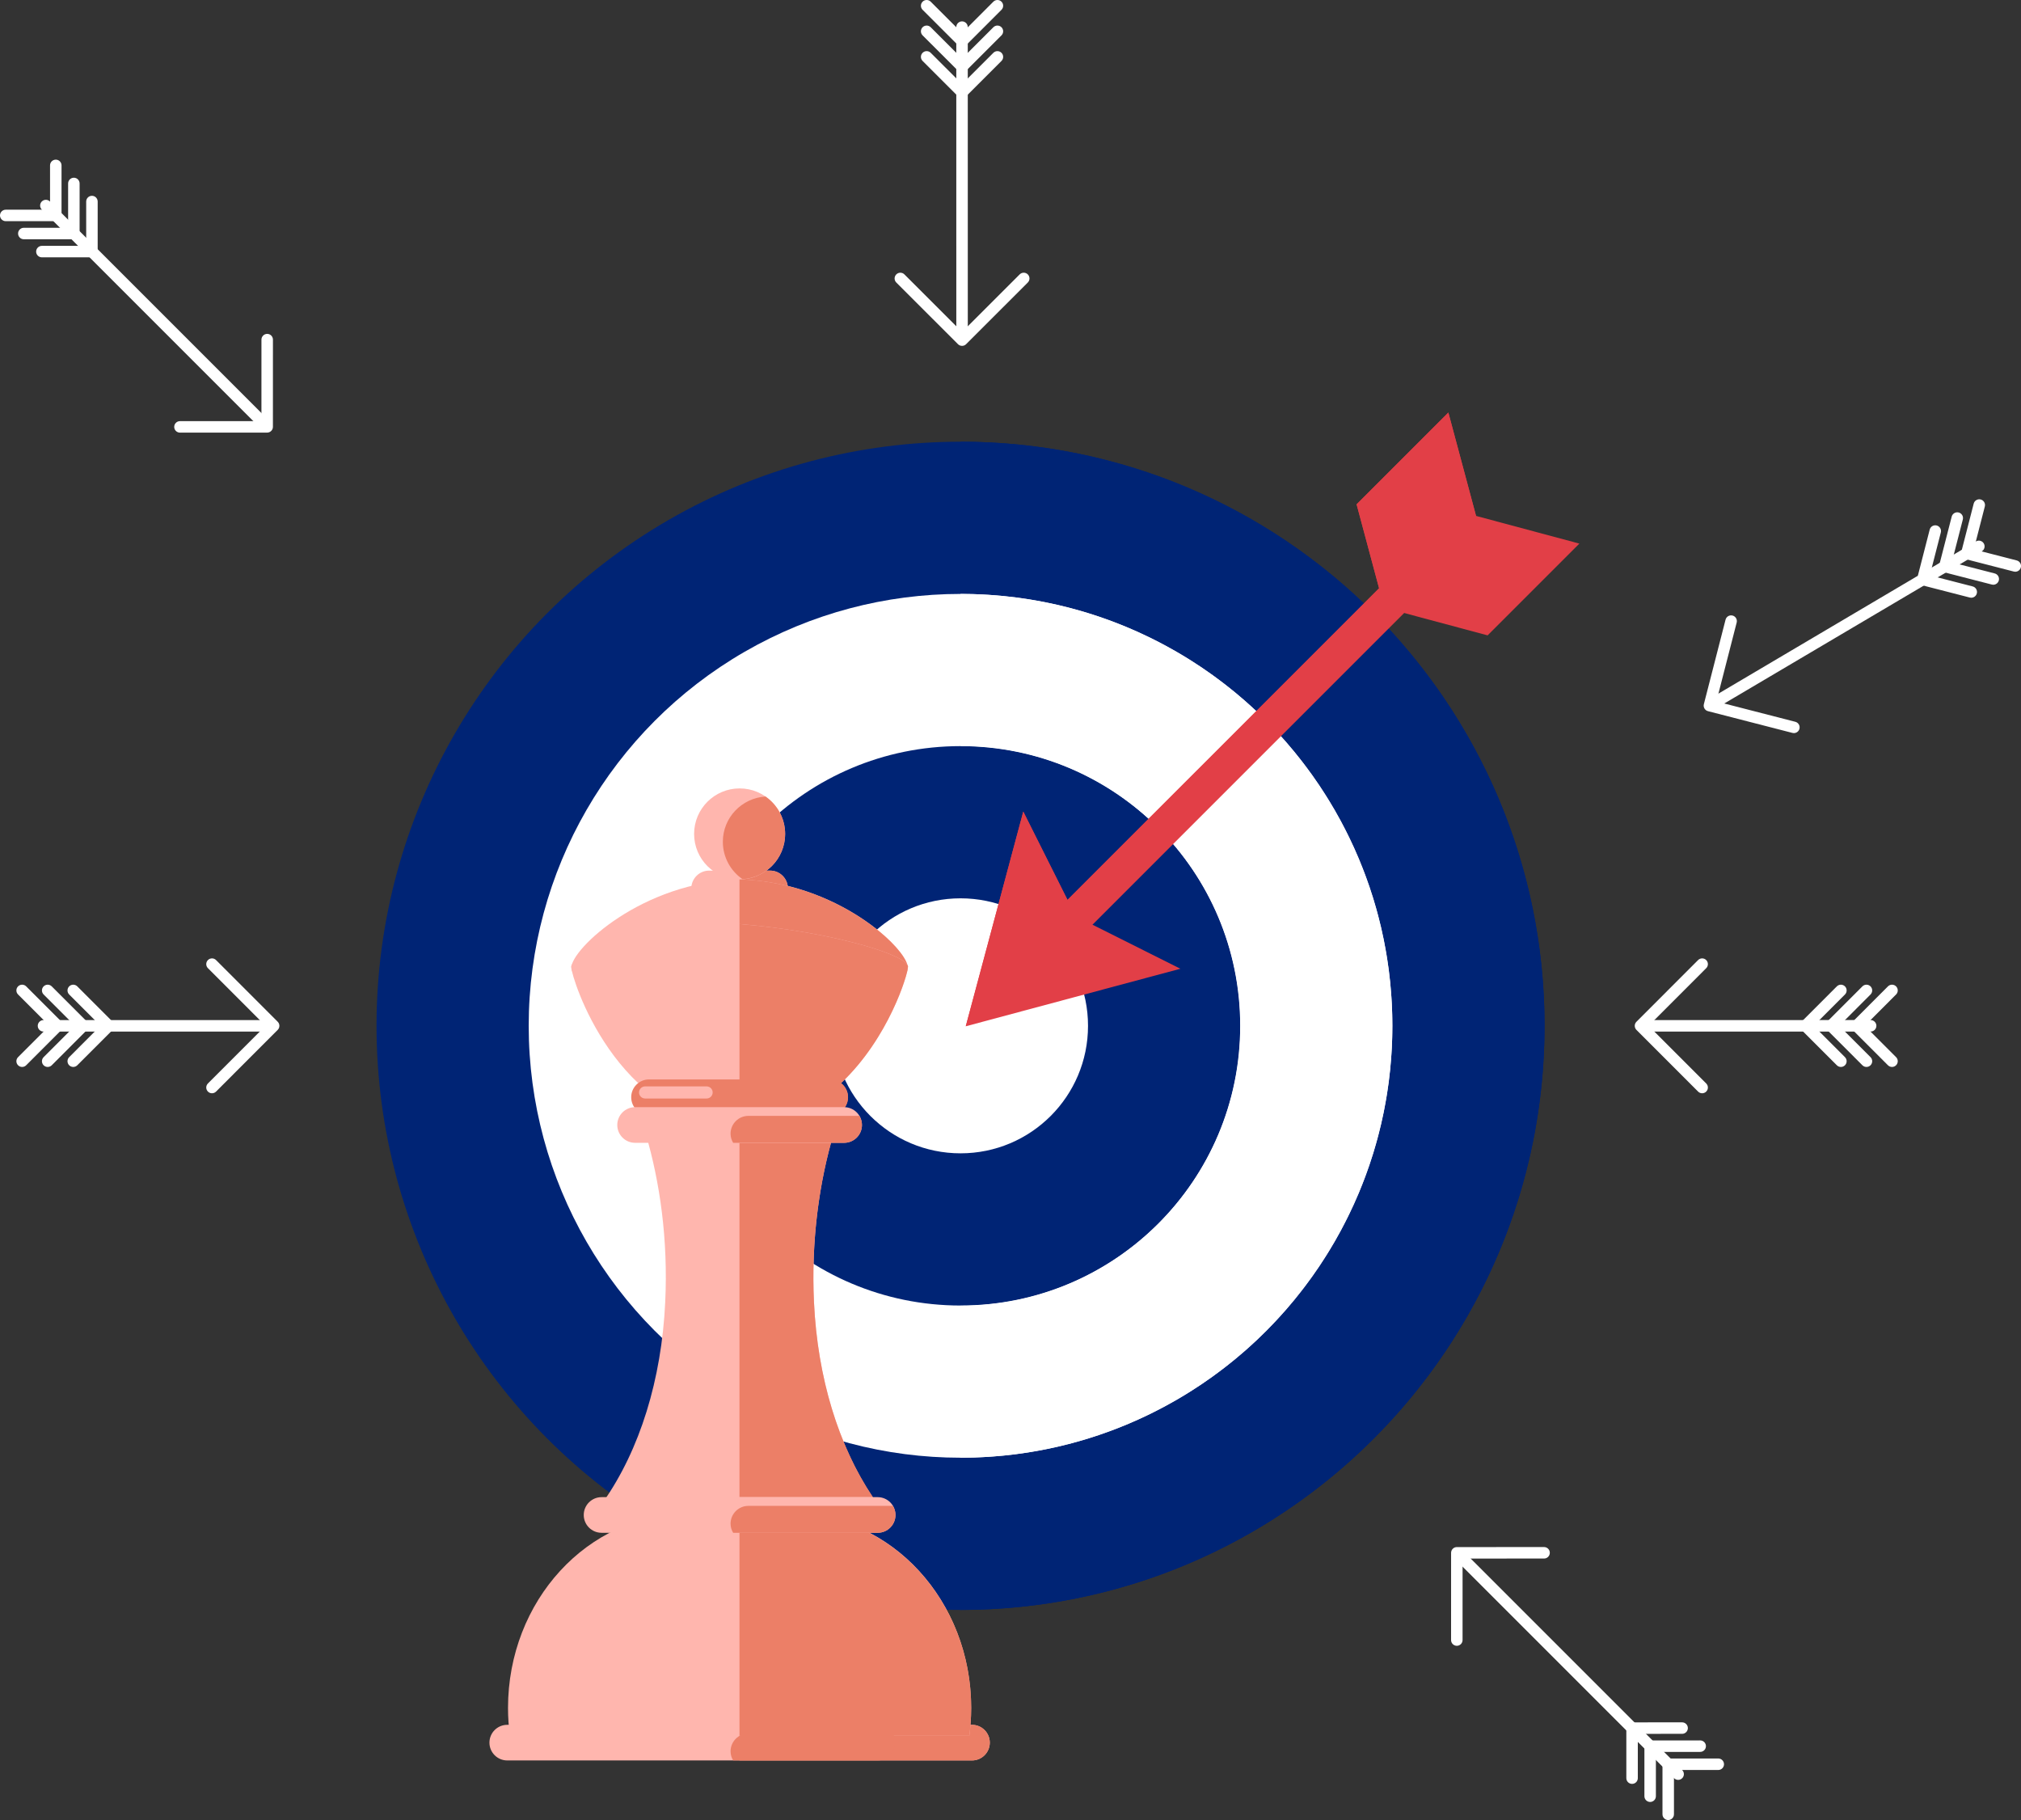 <?xml version="1.0" encoding="utf-8"?>
<!-- Generator: Adobe Illustrator 15.1.0, SVG Export Plug-In . SVG Version: 6.00 Build 0)  -->
<!DOCTYPE svg PUBLIC "-//W3C//DTD SVG 1.1//EN" "http://www.w3.org/Graphics/SVG/1.1/DTD/svg11.dtd">
<svg version="1.1" xmlns="http://www.w3.org/2000/svg" xmlns:xlink="http://www.w3.org/1999/xlink" x="0px" y="0px"
	 width="348.045px" height="313.385px" viewBox="0 0 348.045 313.385" enable-background="new 0 0 348.045 313.385"
	 xml:space="preserve">
<rect x="0" y="0" width="348.045" height="313.385" fill="#333333" stroke="none"/>
<g id="Layer_2">
</g>
<g id="Layer_4">
</g>
<g id="Layer_3">
	<g>
		<circle fill="#002475" cx="165.417" cy="176.633" r="100.576"/>
		<path fill="#002475" d="M165.417,76.057c55.546,0,100.576,45.028,100.576,100.576c0,55.546-45.03,100.575-100.576,100.575"/>
		<path fill="#FFFFFF" d="M165.417,154.68c12.123,0,21.955,9.829,21.955,21.953s-9.832,21.952-21.955,21.952"/>
		<circle fill="#FFFFFF" cx="165.417" cy="176.633" r="74.367"/>
		<circle fill="#002475" cx="165.416" cy="176.633" r="48.161"/>
		<path fill="#002475" d="M165.417,128.473v26.207c12.123,0,21.955,9.829,21.955,21.953s-9.832,21.952-21.955,21.952v26.208
			c26.599,0,48.16-21.561,48.16-48.16C213.577,150.035,192.016,128.473,165.417,128.473z"/>
		<path fill="#FFFFFF" d="M165.417,102.264v26.208c26.599,0,48.16,21.563,48.16,48.16c0,26.599-21.562,48.16-48.16,48.16V251
			c41.072,0,74.367-33.295,74.367-74.367C239.784,135.56,206.489,102.264,165.417,102.264z"/>
		<circle fill="#FFFFFF" cx="165.418" cy="176.633" r="21.954"/>
	</g>
	<g>
		<g>
			<polygon fill="#E23F47" points="166.317,176.712 171.27,158.229 176.222,139.747 185.253,157.774 203.283,166.806 
				184.801,171.758 			"/>
			<polygon fill="#E23F47" points="249.428,71.038 233.626,86.841 238.393,104.634 256.187,109.402 271.989,93.6 254.196,88.831 			
				"/>
			
				<rect x="213.96" y="77.177" transform="matrix(-0.707 -0.707 0.707 -0.707 281.305 368.599)" fill="#E23F47" width="6.026" height="97.754"/>
		</g>
		<polygon fill="#E23F47" points="254.196,88.831 249.428,71.038 233.626,86.841 237.492,101.273 183.83,154.934 176.222,139.747 
			171.27,158.229 166.317,176.712 		"/>
	</g>
	<g>
		<g>
			<g>
				<path fill="#FFFFFF" d="M293.135,188.246c-0.253,0-0.506-0.097-0.699-0.29l-10.619-10.623c-0.386-0.386-0.386-1.012,0-1.398
					l10.619-10.625c0.387-0.386,1.012-0.387,1.398,0c0.386,0.386,0.387,1.012,0,1.398l-9.92,9.926l9.92,9.924
					c0.387,0.386,0.386,1.013,0,1.398C293.641,188.149,293.388,188.246,293.135,188.246L293.135,188.246z"/>
			</g>
			<g>
				<path fill="#FFFFFF" d="M317.029,183.715c-0.253,0-0.506-0.097-0.699-0.29l-6.092-6.092c-0.386-0.386-0.386-1.012,0-1.398
					l6.092-6.095c0.387-0.386,1.012-0.387,1.398,0c0.386,0.386,0.387,1.012,0,1.398l-5.393,5.396l5.393,5.393
					c0.386,0.386,0.386,1.012,0,1.398C317.535,183.618,317.282,183.715,317.029,183.715L317.029,183.715z"/>
			</g>
			<g>
				<path fill="#FFFFFF" d="M321.431,183.715c-0.253,0-0.506-0.097-0.699-0.29l-6.091-6.092c-0.386-0.386-0.386-1.012,0-1.398
					l6.091-6.095c0.385-0.386,1.012-0.387,1.398,0c0.386,0.386,0.387,1.012,0,1.398l-5.392,5.396l5.392,5.393
					c0.387,0.386,0.386,1.012,0,1.398C321.937,183.619,321.684,183.715,321.431,183.715L321.431,183.715z"/>
			</g>
			<g>
				<path fill="#FFFFFF" d="M325.832,183.715c-0.253,0-0.506-0.097-0.699-0.29l-6.09-6.092c-0.386-0.386-0.386-1.012,0-1.398
					l6.09-6.095c0.385-0.387,1.012-0.387,1.398-0.001c0.386,0.386,0.387,1.012,0,1.398l-5.391,5.396l5.391,5.393
					c0.387,0.386,0.386,1.013,0,1.398C326.338,183.619,326.085,183.715,325.832,183.715L325.832,183.715z"/>
			</g>
			<g>
				<path fill="#FFFFFF" d="M283.639,177.623c-0.546,0-0.989-0.442-0.989-0.989c0-0.546,0.443-0.989,0.989-0.989l38.513-0.004
					c0.546,0,0.989,0.442,0.989,0.989c0,0.546-0.443,0.989-0.989,0.989L283.639,177.623L283.639,177.623z"/>
			</g>
		</g>
	</g>
	<g>
		<g>
			<g>
				<path fill="#FFFFFF" d="M308.934,126.23c-0.082,0-0.165-0.01-0.247-0.032l-14.546-3.744c-0.529-0.136-0.848-0.675-0.712-1.204
					l3.736-14.55c0.137-0.529,0.676-0.846,1.204-0.712c0.529,0.136,0.848,0.675,0.712,1.204l-3.491,13.593l13.589,3.498
					c0.529,0.136,0.848,0.675,0.712,1.204C309.775,125.934,309.374,126.23,308.934,126.23L308.934,126.23z"/>
			</g>
			<g>
				<path fill="#FFFFFF" d="M339.478,102.922c-0.082,0-0.165-0.01-0.247-0.032l-8.343-2.147c-0.529-0.136-0.848-0.675-0.712-1.204
					l2.145-8.346c0.137-0.529,0.674-0.845,1.204-0.712c0.529,0.136,0.848,0.675,0.712,1.204l-1.898,7.389l7.385,1.901
					c0.529,0.136,0.848,0.675,0.712,1.204C340.319,102.626,339.918,102.922,339.478,102.922L339.478,102.922z"/>
			</g>
			<g>
				<path fill="#FFFFFF" d="M343.268,100.684c-0.082,0-0.165-0.01-0.247-0.032l-8.345-2.147c-0.529-0.136-0.848-0.675-0.712-1.204
					l2.146-8.347c0.137-0.529,0.683-0.848,1.204-0.711c0.529,0.136,0.848,0.675,0.712,1.204l-1.899,7.389l7.387,1.901
					c0.529,0.136,0.848,0.675,0.712,1.204C344.109,100.388,343.708,100.684,343.268,100.684L343.268,100.684z"/>
			</g>
			<g>
				<path fill="#FFFFFF" d="M347.057,98.445c-0.082,0-0.165-0.01-0.247-0.032l-8.344-2.147c-0.529-0.136-0.848-0.675-0.712-1.204
					l2.145-8.347c0.137-0.529,0.675-0.845,1.204-0.712c0.529,0.136,0.848,0.675,0.712,1.204l-1.898,7.389l7.386,1.901
					c0.529,0.136,0.848,0.675,0.712,1.204C347.898,98.149,347.497,98.445,347.057,98.445L347.057,98.445z"/>
			</g>
			<g>
				<path fill="#FFFFFF" d="M295.354,121.915c-0.338,0-0.668-0.174-0.853-0.486c-0.277-0.47-0.122-1.077,0.349-1.354l45.434-26.847
					c0.47-0.279,1.077-0.123,1.354,0.349c0.277,0.47,0.122,1.077-0.349,1.354l-45.434,26.847
					C295.697,121.87,295.524,121.915,295.354,121.915L295.354,121.915z"/>
			</g>
		</g>
	</g>
	<g>
		<g>
			<g>
				<path fill="#FFFFFF" d="M250.885,283.385L250.885,283.385c-0.546,0-0.989-0.443-0.989-0.989l0.003-15.02
					c0.001-0.546,0.443-0.989,0.989-0.989l15.023-0.005l0,0c0.546,0,0.988,0.442,0.989,0.988c0,0.546-0.442,0.989-0.989,0.989
					l-14.035,0.005l-0.002,14.032C251.873,282.943,251.431,283.385,250.885,283.385L250.885,283.385z"/>
			</g>
			<g>
				<path fill="#FFFFFF" d="M281.067,307.161c-0.546,0-0.989-0.443-0.989-0.989v-8.615c0-0.546,0.443-0.989,0.989-0.989l8.618-0.002
					c0.546,0,0.988,0.442,0.989,0.988c0,0.546-0.442,0.989-0.989,0.989l-7.629,0.002v7.626
					C282.057,306.718,281.613,307.161,281.067,307.161L281.067,307.161z"/>
			</g>
			<g>
				<path fill="#FFFFFF" d="M284.179,310.273L284.179,310.273c-0.546,0-0.989-0.443-0.989-0.989l0.001-8.615
					c0-0.546,0.443-0.989,0.989-0.989l8.618-0.003l0,0c0.546,0,0.988,0.442,0.989,0.988c0,0.546-0.442,0.989-0.989,0.989
					l-7.63,0.003v7.626C285.168,309.831,284.725,310.273,284.179,310.273L284.179,310.273z"/>
			</g>
			<g>
				<path fill="#FFFFFF" d="M287.291,313.385L287.291,313.385c-0.546,0-0.989-0.443-0.989-0.989l0.001-8.616
					c0-0.546,0.443-0.989,0.989-0.989l8.618-0.002c0.546,0,0.988,0.442,0.989,0.989c0,0.546-0.443,0.989-0.989,0.989l-7.63,0.002
					v7.627C288.28,312.943,287.837,313.385,287.291,313.385L287.291,313.385z"/>
			</g>
			<g>
				<path fill="#FFFFFF" d="M289,306.472c-0.253,0-0.506-0.096-0.699-0.29l-37.317-37.313c-0.386-0.386-0.386-1.012,0-1.398
					c0.387-0.386,1.012-0.387,1.398,0l37.317,37.313c0.386,0.386,0.386,1.012,0,1.398C289.506,306.375,289.253,306.472,289,306.472
					L289,306.472z"/>
			</g>
		</g>
	</g>
	<g>
		<g>
			<g>
				<path fill="#FFFFFF" d="M30.991,74.493c-0.546,0-0.988-0.442-0.989-0.988c0-0.546,0.442-0.989,0.989-0.989l14.032-0.005
					l0.002-14.032c0.001-0.546,0.443-0.989,0.989-0.989l0,0c0.546,0,0.989,0.443,0.989,0.989l-0.003,15.02
					c0,0.546-0.443,0.989-0.989,0.989L30.991,74.493L30.991,74.493L30.991,74.493z"/>
			</g>
			<g>
				<path fill="#FFFFFF" d="M7.214,44.311c-0.546,0-0.988-0.442-0.989-0.988c0-0.546,0.442-0.989,0.989-0.989l7.629-0.003v-7.627
					c0-0.546,0.443-0.989,0.989-0.989s0.989,0.443,0.989,0.989v8.616c0,0.546-0.443,0.989-0.989,0.989L7.214,44.311L7.214,44.311
					L7.214,44.311z"/>
			</g>
			<g>
				<path fill="#FFFFFF" d="M4.102,41.198c-0.546,0-0.988-0.442-0.989-0.988c0-0.546,0.442-0.989,0.989-0.989l7.629-0.003v-7.627
					c0-0.546,0.443-0.989,0.989-0.989l0,0c0.546,0,0.989,0.443,0.989,0.989l-0.001,8.616c0,0.546-0.443,0.989-0.989,0.989
					L4.102,41.198L4.102,41.198L4.102,41.198z"/>
			</g>
			<g>
				<path fill="#FFFFFF" d="M0.989,38.085c-0.546,0-0.988-0.442-0.989-0.988c0-0.546,0.442-0.989,0.989-0.989l7.629-0.003v-7.626
					c0-0.546,0.443-0.989,0.989-0.989s0.989,0.443,0.989,0.989v8.615c0,0.546-0.443,0.989-0.989,0.989L0.989,38.085L0.989,38.085
					L0.989,38.085z"/>
			</g>
			<g>
				<path fill="#FFFFFF" d="M45.217,73.693c-0.253,0-0.506-0.096-0.699-0.29L7.199,36.091c-0.386-0.386-0.386-1.012,0-1.398
					c0.387-0.386,1.012-0.387,1.398,0l37.318,37.313c0.386,0.386,0.386,1.012,0,1.398C45.723,73.596,45.47,73.693,45.217,73.693
					L45.217,73.693z"/>
			</g>
		</g>
	</g>
	<g>
		<g>
			<g>
				<path fill="#FFFFFF" d="M165.679,59.554c-0.253,0-0.506-0.096-0.699-0.289l-10.626-10.619c-0.386-0.386-0.387-1.012,0-1.399
					c0.385-0.386,1.012-0.386,1.398,0l9.927,9.92l9.924-9.92c0.387-0.387,1.012-0.386,1.398,0c0.387,0.386,0.386,1.013,0,1.398
					l-10.623,10.619C166.185,59.458,165.932,59.554,165.679,59.554L165.679,59.554z"/>
			</g>
			<g>
				<path fill="#FFFFFF" d="M165.679,16.872c-0.253,0-0.506-0.096-0.699-0.289l-6.096-6.091c-0.386-0.386-0.387-1.012,0-1.398
					c0.385-0.387,1.012-0.387,1.398-0.001l5.396,5.393l5.393-5.392c0.387-0.387,1.012-0.386,1.398,0
					c0.387,0.386,0.386,1.012,0,1.398l-6.092,6.091C166.185,16.775,165.932,16.872,165.679,16.872L165.679,16.872z"/>
			</g>
			<g>
				<path fill="#FFFFFF" d="M165.679,12.471c-0.253,0-0.506-0.096-0.699-0.29l-6.096-6.092c-0.386-0.386-0.387-1.012,0-1.398
					c0.385-0.386,1.012-0.387,1.398,0l5.396,5.393l5.393-5.393c0.387-0.386,1.012-0.387,1.398,0c0.386,0.386,0.386,1.012,0,1.398
					l-6.092,6.092C166.185,12.375,165.932,12.471,165.679,12.471L165.679,12.471z"/>
			</g>
			<g>
				<path fill="#FFFFFF" d="M165.679,8.07c-0.253,0-0.506-0.096-0.699-0.29l-6.096-6.092c-0.386-0.386-0.387-1.012,0-1.398
					c0.385-0.386,1.012-0.387,1.398,0l5.396,5.393l5.393-5.393c0.387-0.386,1.012-0.387,1.398,0c0.386,0.386,0.386,1.012,0,1.398
					l-6.092,6.092C166.185,7.973,165.932,8.07,165.679,8.07L165.679,8.07z"/>
			</g>
			<g>
				<path fill="#FFFFFF" d="M165.679,58.43c-0.546,0-0.989-0.442-0.989-0.989l-0.004-52.772c0-0.546,0.443-0.989,0.989-0.989
					s0.989,0.442,0.989,0.989l0.004,52.772C166.668,57.987,166.225,58.43,165.679,58.43L165.679,58.43z"/>
			</g>
		</g>
	</g>
	<g>
		<g>
			<g>
				<path fill="#FFFFFF" d="M36.508,188.246c-0.253,0-0.506-0.096-0.699-0.289c-0.386-0.386-0.387-1.012,0-1.399l9.919-9.927
					l-9.919-9.923c-0.387-0.386-0.386-1.013,0-1.398c0.387-0.387,1.012-0.386,1.398,0l10.618,10.623
					c0.386,0.386,0.386,1.012,0,1.398l-10.618,10.626C37.015,188.149,36.761,188.246,36.508,188.246L36.508,188.246z"/>
			</g>
			<g>
				<path fill="#FFFFFF" d="M12.613,183.715c-0.253,0-0.506-0.096-0.699-0.29c-0.386-0.386-0.387-1.012,0-1.398l5.393-5.396
					l-5.393-5.393c-0.386-0.386-0.386-1.012,0-1.398c0.387-0.386,1.012-0.386,1.398,0l6.092,6.092c0.386,0.386,0.386,1.012,0,1.398
					l-6.092,6.095C13.119,183.618,12.866,183.715,12.613,183.715L12.613,183.715z"/>
			</g>
			<g>
				<path fill="#FFFFFF" d="M8.212,183.715c-0.253,0-0.506-0.096-0.699-0.289c-0.386-0.386-0.387-1.012,0-1.399l5.392-5.396
					l-5.392-5.393c-0.386-0.386-0.386-1.012,0-1.398c0.387-0.387,1.012-0.386,1.398,0l6.091,6.092c0.386,0.386,0.386,1.012,0,1.398
					l-6.091,6.095C8.719,183.618,8.465,183.715,8.212,183.715L8.212,183.715z"/>
			</g>
			<g>
				<path fill="#FFFFFF" d="M3.81,183.715c-0.253,0-0.506-0.096-0.699-0.29c-0.386-0.386-0.387-1.012,0-1.398l5.393-5.396
					l-5.393-5.393c-0.386-0.386-0.386-1.012,0-1.398c0.387-0.386,1.012-0.386,1.398,0l6.092,6.092c0.386,0.386,0.386,1.012,0,1.398
					l-6.092,6.095C4.315,183.618,4.063,183.715,3.81,183.715L3.81,183.715z"/>
			</g>
			<g>
				<path fill="#FFFFFF" d="M7.49,177.624c-0.546,0-0.989-0.442-0.989-0.989c0-0.546,0.443-0.989,0.989-0.989l38.513-0.004
					c0.546,0,0.989,0.442,0.989,0.989c0,0.546-0.443,0.989-0.989,0.989L7.49,177.624L7.49,177.624z"/>
			</g>
		</g>
	</g>
	<g>
		<defs>
			<circle id="SVGID_1_" cx="165.417" cy="176.633" r="100.576"/>
		</defs>
		<clipPath id="SVGID_2_">
			<use xlink:href="#SVGID_1_"  overflow="visible"/>
		</clipPath>
	</g>
	<g>
		<g>
			<path fill="#FFB6AE" d="M143.536,195.242c-10.775,0-21.554,0-32.33,0c2.424,8.208,3.874,18.195,3.354,28.975
				c-0.623,13.304-4.358,25.399-10.699,34.428c15.674,0,31.351,0,47.024,0c-6.342-9.029-10.08-21.124-10.706-34.428
				C139.666,213.438,141.115,203.45,143.536,195.242z"/>
			<path fill="#FFB6AE" d="M170.457,300.059c0,1.694-1.376,3.067-3.07,3.067h-80.03c-1.695,0-3.068-1.373-3.068-3.067l0,0
				c0-1.694,1.373-3.067,3.068-3.067h80.03C169.081,296.991,170.457,298.365,170.457,300.059L170.457,300.059z"/>
			<path fill="#FFB6AE" d="M135.69,152.976c0,1.692-1.373,3.066-3.068,3.066H122.12c-1.69,0-3.066-1.374-3.066-3.066l0,0
				c0-1.694,1.376-3.068,3.066-3.068h10.502C134.317,149.908,135.69,151.282,135.69,152.976L135.69,152.976z"/>
			<path fill="#2C5871" d="M144.253,183.306c0,1.692-1.373,3.068-3.066,3.068h-27.63c-1.693,0-3.066-1.375-3.066-3.068l0,0
				c0-1.695,1.373-3.069,3.066-3.069h27.63C142.88,180.237,144.253,181.611,144.253,183.306L144.253,183.306z"/>
			<path fill="#FFB6AE" d="M136.575,260.693c-3.206,0-6.297,0.54-9.204,1.534c-2.906-0.994-5.996-1.534-9.204-1.534
				c-16.941,0-30.679,14.954-30.679,33.4c0,1.625,0.116,3.216,0.32,4.776h18.407h42.316h18.404c0.205-1.56,0.315-3.152,0.315-4.776
				C167.252,275.647,153.517,260.693,136.575,260.693z"/>
			<circle fill="#FFB6AE" cx="127.373" cy="143.592" r="7.838"/>
			<path fill="#EC7F67" d="M131.83,137.152c-4.093,0.258-7.346,3.631-7.346,7.79c0,2.674,1.345,5.024,3.383,6.44
				c4.096-0.26,7.344-3.63,7.344-7.791C135.211,140.922,133.87,138.569,131.83,137.152z"/>
			<path fill="#FFB6AE" d="M156.345,166.605c0.116,3.304-12.958,6.995-28.974,7.501c-16.013-0.507-29.087-4.195-28.975-7.501
				c0-3.171,12.182-14.804,28.975-15.182C144.163,151.802,156.349,163.434,156.345,166.605z"/>
			<path fill="#FFB6AE" d="M156.345,166.605c0.017,1.613-7.596,26.55-28.974,27.526c-21.376-0.976-28.985-25.913-28.975-27.526
				c-0.773-1.956,12.895-6.183,28.975-7.5C143.45,160.422,157.119,164.649,156.345,166.605z"/>
			<path fill="#EC7F67" d="M146.044,188.93c0,1.695-1.375,3.068-3.07,3.068h-31.205c-1.692,0-3.067-1.373-3.067-3.068l0,0
				c0-1.694,1.375-3.067,3.067-3.067h31.205C144.669,185.862,146.044,187.235,146.044,188.93L146.044,188.93z"/>
		</g>
		<g>
			<path fill="#EC7F67" d="M140.179,224.217c-0.482-10.125,0.78-19.532,2.94-27.44h-15.771v61.012h22.988
				C144.344,248.858,140.786,237.12,140.179,224.217z"/>
			<path fill="#EC7F67" d="M167.387,296.991h-0.263c-0.051,0.629-0.107,1.257-0.188,1.879h-18.404h-21.184v4.256h40.038
				c1.694,0,3.07-1.373,3.07-3.067C170.457,298.365,169.081,296.991,167.387,296.991z"/>
			<path fill="#EC7F67" d="M135.648,152.553c-0.206-1.495-1.476-2.645-3.026-2.645h-0.642c-1.285,0.941-2.853,1.51-4.566,1.52
				C130.314,151.498,133.064,151.914,135.648,152.553z"/>
			<path fill="#EC7F67" d="M136.626,191.998h6.348c1.055,0,1.986-0.532,2.54-1.343c0.332-0.494,0.53-1.084,0.53-1.725
				c0-0.991-0.479-1.863-1.211-2.427C142.51,188.694,139.784,190.624,136.626,191.998z"/>
			<path fill="#EC7F67" d="M166.937,298.87c0.08-0.622,0.137-1.25,0.188-1.879c0.075-0.955,0.128-1.917,0.128-2.897
				c0-13.334-7.197-24.812-17.574-30.168c-3.977-2.052-8.409-3.232-13.103-3.232c-3.206,0-6.297,0.54-9.204,1.534
				c-0.004-0.004-0.015-0.006-0.022-0.008v36.65h21.184H166.937z"/>
			<path fill="#EC7F67" d="M156.244,166.112c-0.841-3.041-8.901-10.675-20.596-13.56c-2.584-0.639-5.334-1.055-8.234-1.125
				c-0.015,0-0.028-0.004-0.043-0.004c-0.009,0-0.013,0.001-0.022,0.004v7.682c0.01,0,0.014-0.003,0.022-0.004
				C142.212,160.321,154.971,164.014,156.244,166.112z"/>
			<path fill="#EC7F67" d="M136.626,191.998c3.158-1.374,5.884-3.304,8.207-5.495c8.261-7.783,11.523-18.839,11.512-19.897
				c0.06-0.15,0.005-0.315-0.101-0.493c-1.273-2.099-14.032-5.791-28.873-7.006c-0.009,0.001-0.013,0.004-0.022,0.004v35.021
				c0.01,0,0.014,0,0.022,0C130.804,193.976,133.878,193.193,136.626,191.998z"/>
		</g>
		<path fill="#FFB6AE" d="M148.441,193.708c0,1.695-1.376,3.069-3.069,3.069H109.37c-1.691,0-3.066-1.374-3.066-3.069l0,0
			c0-1.695,1.375-3.069,3.066-3.069h36.002C147.065,190.639,148.441,192.013,148.441,193.708L148.441,193.708z"/>
		<path fill="#EC7F67" d="M125.813,195.21c0,0.576,0.168,1.106,0.446,1.567h19.113c1.693,0,3.069-1.374,3.069-3.069
			c0-0.577-0.169-1.109-0.443-1.569h-19.115C127.188,192.139,125.813,193.514,125.813,195.21z"/>
		<path fill="#FFB6AE" d="M154.214,260.859c0,1.694-1.373,3.066-3.066,3.066h-47.549c-1.698,0-3.069-1.372-3.069-3.066l0,0
			c0-1.694,1.371-3.07,3.069-3.07h47.549C152.841,257.789,154.214,259.165,154.214,260.859L154.214,260.859z"/>
		<path fill="#EC7F67" d="M154.214,260.859c0-0.575-0.168-1.107-0.441-1.568h-24.89c-1.694,0-3.07,1.373-3.07,3.069
			c0,0.575,0.168,1.106,0.446,1.566h24.889C152.841,263.926,154.214,262.554,154.214,260.859z"/>
		<path fill="#EC7F67" d="M154.214,300.059c0-0.576-0.168-1.107-0.441-1.57h-24.89c-1.694,0-3.07,1.375-3.07,3.07
			c0,0.576,0.168,1.107,0.446,1.567h24.889C152.841,303.126,154.214,301.753,154.214,300.059z"/>
		<path fill="#FFB6AE" d="M122.732,188.104c0,0.575-0.468,1.043-1.042,1.043h-10.596c-0.575,0-1.042-0.468-1.042-1.043l0,0
			c0-0.573,0.467-1.041,1.042-1.041h10.596C122.265,187.063,122.732,187.53,122.732,188.104L122.732,188.104z"/>
	</g>
</g>
</svg>
